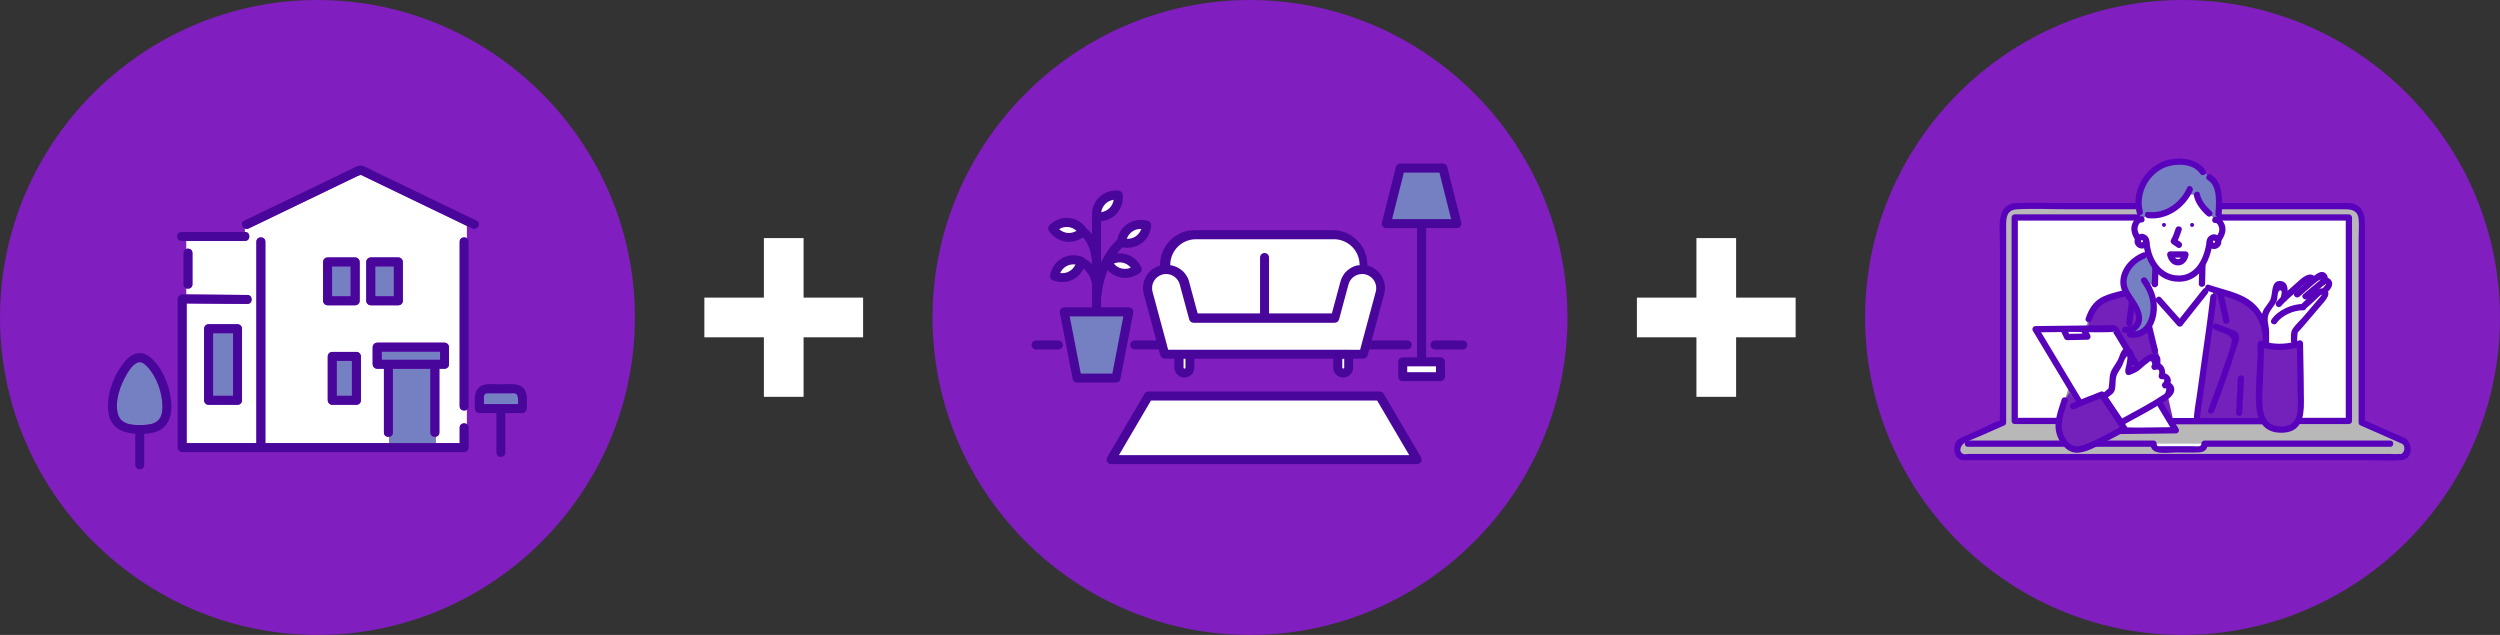 <?xml version="1.0" encoding="UTF-8"?>
<svg id="_レイヤー_2" data-name="レイヤー 2" xmlns="http://www.w3.org/2000/svg" viewBox="0 0 630 160">
  <rect x="0" y="0" width="630" height="160" fill="#333333" stroke="none"/>
  <defs>
    <style>
      .cls-1 {
        fill: #5902c4;
      }

      .cls-1, .cls-2, .cls-3, .cls-4, .cls-5, .cls-6, .cls-7, .cls-8, .cls-9 {
        stroke-width: 0px;
      }

      .cls-2 {
        fill: #48069a;
      }

      .cls-3 {
        fill: #5902bc;
      }

      .cls-10 {
        fill: none;
        stroke: #fff;
        stroke-miterlimit: 10;
        stroke-width: 10px;
      }

      .cls-4 {
        fill: #801ebf;
      }

      .cls-5 {
        fill: #959595;
      }

      .cls-6 {
        fill: #b8b8b8;
      }

      .cls-7 {
        fill: #7420bb;
      }

      .cls-8 {
        fill: #7480c2;
      }

      .cls-9 {
        fill: #fff;
      }
    </style>
  </defs>
  <g id="_デザイン" data-name="デザイン">
    <g>
      <g>
        <line class="cls-10" x1="177.5" y1="80" x2="217.5" y2="80"/>
        <line class="cls-10" x1="197.5" y1="60" x2="197.5" y2="100"/>
      </g>
      <g>
        <line class="cls-10" x1="412.5" y1="80" x2="452.5" y2="80"/>
        <line class="cls-10" x1="432.5" y1="60" x2="432.5" y2="100"/>
      </g>
      <g>
        <path class="cls-4" d="M160,80c0,44-36,80-80,80h0C36,160,0,124,0,80h0C0,36,36,0,80,0h0c44,0,80,36,80,80h0Z"/>
        <g>
          <g>
            <path class="cls-9" d="M115.84,74.89v-13.97c0-1.04,1.15-1.33,1.81-.89v-3.11c-.23-.11-.46-.22-.68-.33-3.22-1.55-6.44-3.1-9.66-4.65-4.91-2.36-9.81-4.73-14.72-7.09-.57-.27-1.13-.55-1.7-.82-.27.13-.59.23-.8.33-.76.36-1.51.73-2.27,1.09-7.71,3.71-15.41,7.43-23.12,11.14-.67.32-1.35.65-2.02.97-.35.17-.69.15-.97.02v.87h.03c1.45,0,1.45,2.25,0,2.25h-14.8v2.03c.66-.23,1.55.11,1.55,1.02v7.9c0,.91-.89,1.25-1.55,1.02v1.55c5.13.04,10.26.08,15.38.12,1.45.01,1.45,2.26,0,2.25-5.1-.04-10.2-.08-15.3-.12v35.21h17.59v-50.76c0-1.45,2.25-1.45,2.25,0v50.76h31.22v-1.61c-.62.1-1.33-.26-1.33-1.07v-16.07h-1.7c-.61,0-1.13-.52-1.13-1.13v-4.31c0-.22.07-.43.19-.61.2-.31.55-.52.94-.52h16.97c.61,0,1.13.52,1.13,1.13v4.31c0,.35-.13.62-.34.8-.18.19-.44.32-.79.32h-1.3v16.07c0,.65-.45,1-.94,1.07v1.61h6.06v-3.9c0-.33.12-.58.29-.76.39-.39,1.07-.43,1.52-.12v-3.64c-.66.45-1.81.15-1.81-.89v-27.49ZM60.98,100.88c0,.35-.13.62-.34.8-.18.19-.44.32-.79.32h-7.29c-.61,0-1.13-.52-1.13-1.13v-18.04c0-.61.52-1.13,1.13-1.13h7.29c.61,0,1.13.52,1.13,1.13v18.04ZM81.42,75.8v-9.79c0-.61.52-1.13,1.13-1.13h6.95c.61,0,1.13.52,1.13,1.13v9.79c0,.35-.13.62-.34.8-.18.19-.44.32-.79.32h-6.95c-.61,0-1.13-.52-1.13-1.13ZM90.94,100.88c0,.35-.13.62-.34.8-.18.19-.44.32-.79.32h-6.09c-.61,0-1.13-.52-1.13-1.13v-11.06c0-.61.52-1.13,1.13-1.13h6.09c.61,0,1.13.52,1.13,1.13v11.06ZM101.51,75.8c0,.35-.13.62-.34.8-.18.19-.44.32-.79.32h-6.95c-.61,0-1.13-.52-1.13-1.13v-9.79c0-.61.52-1.13,1.13-1.13h6.95c.61,0,1.13.52,1.13,1.13v9.79Z"/>
            <path class="cls-8" d="M108.47,109v-16.07h-9.46v16.07c0,.64-.44,1-.92,1.07v1.61h11.7v-1.61c-.62.09-1.31-.27-1.31-1.07Z"/>
            <path class="cls-8" d="M121.94,101.83h8.61c.07-1.1.08-2.48-.7-2.7-.37-.1-.83-.03-1.2-.03h-4.95c-.36,0-.93-.09-1.28.06-.67.3-.48,1.35-.48,1.94v.73Z"/>
            <path class="cls-8" d="M83.67,74.67h4.69v-7.54h-4.69v7.54Z"/>
            <path class="cls-8" d="M94.56,74.67h4.69v-7.54h-4.69v7.54Z"/>
            <path class="cls-8" d="M96.18,90.67h14.72v-2.06h-14.72v2.06Z"/>
            <path class="cls-8" d="M53.7,99.75h5.03v-15.78h-5.03v15.78Z"/>
            <path class="cls-8" d="M84.85,99.75h3.83v-8.81h-3.83v8.81Z"/>
            <path class="cls-8" d="M36.02,107.1c1.17-.04,2.5-.17,3.48-.87,1.22-.87,1.43-2.43,1.45-3.82-.05-3.49-1.5-7.66-4-10.17-.66-.67-1.46-1.28-2.4-.84-1.2.56-2.05,1.92-2.69,3.01-1.61,2.75-3.02,6.65-2.18,9.86.74,2.83,3.9,2.91,6.33,2.82Z"/>
          </g>
          <g>
            <path class="cls-2" d="M48.49,71.65v-7.9c0-1.45-2.25-1.45-2.25,0v7.9c0,1.45,2.25,1.45,2.25,0Z"/>
            <path class="cls-2" d="M44.76,75.33v37.47c0,.61.52,1.13,1.13,1.13h71.08c.61,0,1.13-.52,1.13-1.13v-5.03c0-1.12-1.35-1.38-1.96-.76-.18.18-.29.43-.29.76v3.9h-48.98v-50.76c0-1.45-2.25-1.45-2.25,0v50.76h-17.59v-35.21c5.1.04,10.2.08,15.3.12,1.45.01,1.45-2.24,0-2.25-5.48-.04-10.95-.08-16.43-.13-.61,0-1.13.52-1.13,1.13Z"/>
            <path class="cls-2" d="M118.09,88.4v-27.49c0-1.45-2.25-1.45-2.25,0v41.45c0,1.45,2.25,1.45,2.25,0v-13.97Z"/>
            <path class="cls-2" d="M82.55,76.92h6.95c.35,0,.61-.13.79-.32.2-.18.34-.45.34-.8v-9.79c0-.61-.52-1.13-1.13-1.13h-6.95c-.61,0-1.13.52-1.13,1.13v9.79c0,.61.52,1.13,1.13,1.13ZM88.37,74.67h-4.69v-7.54h4.69v7.54Z"/>
            <path class="cls-2" d="M100.38,76.92c.35,0,.61-.13.79-.32.2-.18.34-.45.34-.8v-9.79c0-.61-.52-1.13-1.13-1.13h-6.95c-.61,0-1.13.52-1.13,1.13v9.79c0,.61.52,1.13,1.13,1.13h6.95ZM99.25,74.67h-4.69v-7.54h4.69v7.54Z"/>
            <path class="cls-2" d="M93.92,91.79c0,.61.52,1.13,1.13,1.13h1.7v16.07c0,1.45,2.25,1.45,2.25,0v-16.07h9.46v16.07c0,1.45,2.25,1.45,2.25,0v-16.07h1.3c.35,0,.61-.13.79-.32.2-.18.34-.45.34-.8v-4.31c0-.61-.52-1.13-1.13-1.13h-16.97c-.39,0-.74.21-.94.52-.12.18-.19.39-.19.61v4.31ZM110.9,90.67h-14.72v-2.06h14.72v2.06Z"/>
            <path class="cls-2" d="M52.57,81.71c-.61,0-1.13.52-1.13,1.13v18.04c0,.61.52,1.13,1.13,1.13h7.29c.35,0,.61-.13.79-.32.2-.18.34-.45.34-.8v-18.04c0-.61-.52-1.13-1.13-1.13h-7.29ZM58.73,99.75h-5.03v-15.78h5.03v15.78Z"/>
            <path class="cls-2" d="M83.73,102h6.09c.35,0,.61-.13.79-.32.2-.18.34-.45.34-.8v-11.06c0-.61-.52-1.13-1.13-1.13h-6.09c-.61,0-1.13.52-1.13,1.13v11.06c0,.61.52,1.13,1.13,1.13ZM88.68,99.75h-3.83v-8.81h3.83v8.81Z"/>
            <path class="cls-2" d="M34.09,109.33v7.86c0,1.45,2.25,1.45,2.25,0v-7.85c1.57-.08,3.18-.37,4.47-1.29,1.83-1.31,2.36-3.5,2.39-5.64,0-.05,0-.09,0-.14-.09-4.03-1.75-8.62-4.56-11.54-1.05-1.09-2.49-2.01-4.07-1.7-1.62.32-2.85,1.65-3.79,2.92-2.45,3.33-4.13,8.21-3.39,12.36.63,3.54,3.54,4.78,6.7,5ZM31.87,94.42c.64-1.09,1.5-2.45,2.69-3.01.94-.44,1.74.17,2.4.84,2.5,2.51,3.95,6.67,4,10.17-.02,1.39-.23,2.95-1.45,3.82-.99.7-2.31.83-3.48.87-2.43.09-5.59.02-6.33-2.82-.84-3.21.57-7.11,2.18-9.86Z"/>
            <path class="cls-2" d="M62.67,57.56c.67-.32,1.35-.65,2.02-.97,7.71-3.71,15.41-7.43,23.12-11.14.76-.36,1.51-.73,2.27-1.09.21-.1.53-.2.8-.33.57.27,1.13.55,1.7.82,4.91,2.36,9.81,4.73,14.72,7.09,3.22,1.55,6.44,3.1,9.66,4.65.67.32,1.35.65,2.02.97,1.3.63,2.45-1.32,1.14-1.95-8.47-4.08-16.94-8.16-25.41-12.24-1.05-.5-2.09-1.11-3.18-1.53-1.14-.44-2.37.46-3.38.95-4.91,2.37-9.83,4.74-14.74,7.1-3.96,1.91-7.92,3.82-11.88,5.72-1.31.63-.16,2.57,1.14,1.95Z"/>
            <path class="cls-2" d="M45.73,60.71h16.01c1.45,0,1.45-2.25,0-2.25h-16.01c-1.45,0-1.45,2.25,0,2.25Z"/>
            <path class="cls-2" d="M131.62,97.55c-1.34-1.12-3.8-.7-5.41-.7s-3.93-.39-5.29.61c-1.67,1.23-1.23,3.68-1.23,5.5,0,.61.52,1.13,1.13,1.13h4.27v9.96c0,1.45,2.25,1.45,2.25,0v-9.96h4.27c.35,0,.61-.13.79-.32.2-.18.34-.45.34-.8,0-1.78.42-4.13-1.11-5.41ZM122.42,99.17c.35-.15.92-.06,1.28-.06h4.95c.38,0,.83-.07,1.2.03.78.21.78,1.59.7,2.7h-8.61v-.73c0-.59-.2-1.64.48-1.94Z"/>
          </g>
        </g>
      </g>
      <g>
        <path class="cls-4" d="M395,80c0,44-36,80-80,80h0c-44,0-80-36-80-80h0C235,36,271,0,315,0h0c44,0,80,36,80,80h0Z"/>
        <g>
          <g>
            <rect class="cls-9" x="353.65" y="91.03" width="9.33" height="3.96"/>
            <polygon class="cls-8" points="363.15 42.95 366.38 55.75 358.24 55.75 350.11 55.75 353.34 42.95 363.15 42.95"/>
            <polygon class="cls-9" points="347.36 100.4 356.07 115.23 281.03 115.23 289.74 100.4 347.36 100.4"/>
            <g>
              <path class="cls-9" d="M347.33,72.59c0,.35-.05.71-.14,1.06l-3.55,13.16-.5,1.87h-49.17l-.5-1.87s0-.04-.02-.06l-3.53-13.1c-.59-2.18.71-4.43,2.89-5.01.25-.07.5-.11.76-.13.1,0,.21-.01.31-.01,1.84,0,3.47,1.24,3.95,3.03l2.38,8.82c.07.26.3.44.57.44h35.57c.27,0,.5-.18.57-.44l2.38-8.82c.48-1.78,2.1-3.03,3.95-3.03.06,0,.12,0,.17,0,.02,0,.03,0,.05,0,.28.02.57.06.85.14,1.82.49,3.03,2.15,3.03,3.95Z"/>
              <path class="cls-9" d="M342.89,66.75v.58s-.02,0-.04,0c-.04,0-.08,0-.12,0-.05,0-.11.01-.16.02-.06,0-.11.02-.17.02l-.11.02s-.03,0-.04,0l-.17.04h-.01c-.06.02-.11.03-.17.04-.06.02-.13.04-.19.05-.03,0-.06.02-.09.03-.04.01-.08.02-.12.04-.03,0-.05.02-.08.03-.05.02-.11.04-.16.06-.06.02-.11.05-.17.07-.06.03-.12.05-.17.08,0,0,0,0-.01,0-.06.03-.12.06-.18.09h0c-.05.03-.11.06-.16.09-.1.06-.2.12-.3.19-.03.02-.06.04-.09.06-.1.07-.2.15-.3.23-.04.03-.08.07-.12.1h0s-.04.04-.06.06c-.03.03-.06.06-.1.09-.02.02-.05.05-.07.07-.08.08-.16.16-.24.25-.04.05-.08.09-.12.14,0,0,0,0,0,0-.04.05-.08.1-.12.15,0,0,0,0,0,.01-.04.05-.08.11-.12.16,0,0,0,0,0,.01-.04.05-.07.1-.1.15l-.02.03c-.07.1-.13.21-.19.32-.04.07-.08.14-.11.21-.06.12-.11.24-.16.36-.02.06-.05.12-.07.18,0,.02-.01.03-.02.04-.02.05-.04.11-.06.17,0,.01,0,.02,0,.03-.02.06-.04.12-.05.18l-2.26,8.38h-16.79v-14.63c0-.33-.27-.59-.59-.59s-.59.27-.59.59v14.63h-16.68l-2.26-8.38c-.02-.07-.04-.14-.06-.21,0,0,0,0,0,0-.02-.06-.04-.11-.06-.17,0-.02-.01-.03-.02-.04-.02-.05-.04-.11-.06-.16,0-.02-.01-.03-.02-.05-.02-.05-.04-.1-.06-.14,0-.02-.02-.04-.03-.06-.02-.05-.05-.11-.08-.16-.03-.06-.06-.12-.09-.18-.03-.05-.06-.11-.09-.16,0-.02-.02-.04-.03-.05,0,0,0-.01,0-.02-.03-.04-.06-.09-.08-.13-.04-.06-.07-.11-.11-.16,0,0,0-.01-.02-.02-.03-.04-.06-.08-.09-.12,0,0-.02-.02-.02-.03-.04-.05-.07-.09-.11-.14-.05-.06-.1-.12-.15-.18-.04-.04-.07-.08-.11-.11,0,0-.02-.02-.02-.02-.02-.02-.03-.03-.05-.05-.04-.04-.07-.07-.11-.11-.04-.04-.08-.07-.12-.11-.02-.02-.04-.04-.06-.06-.04-.04-.08-.07-.13-.11-.32-.26-.67-.48-1.04-.65-.03-.02-.06-.03-.09-.04-.03-.02-.06-.03-.09-.04-.03-.01-.06-.03-.1-.04-.07-.03-.14-.05-.21-.08-.03,0-.05-.02-.08-.03-.13-.05-.27-.08-.4-.12-.13-.03-.26-.06-.4-.08-.16-.03-.32-.05-.48-.06-.02,0-.04,0-.06,0-.03,0-.06,0-.1,0v-.57c0-3.86,3.14-7,7-7h34.79c3.86,0,7,3.14,7,7Z"/>
            </g>
            <path class="cls-9" d="M339.28,89.87v2.77c0,.43-.35.78-.78.78s-.78-.35-.78-.78v-2.77h1.56Z"/>
            <path class="cls-9" d="M299.28,89.87v2.77c0,.43-.35.78-.78.78s-.78-.35-.78-.78v-2.77h1.56Z"/>
            <path class="cls-8" d="M283.74,79.19l-1.47,7.63s0,0,0,0l-1.52,7.87h-8.83l-1.52-7.85s0-.02,0-.02l-1.47-7.62h14.83Z"/>
            <g>
              <path class="cls-9" d="M288.3,57.23c-.25,1.17-.87,2.14-1.8,2.77s-2.06.85-3.24.64c.25-1.17.87-2.14,1.8-2.77.93-.63,2.06-.85,3.24-.64Z"/>
              <path class="cls-9" d="M283.12,65.69c1.09.26,2.02.95,2.66,1.96-1.03.61-2.17.8-3.26.54-1.09-.26-2.02-.95-2.66-1.96,1.03-.61,2.17-.8,3.26-.54Z"/>
              <path class="cls-9" d="M281.23,49.76c-.02,1.2-.45,2.27-1.24,3.06s-1.86,1.22-3.06,1.24c.02-1.2.45-2.27,1.24-3.06s1.86-1.22,3.06-1.24Z"/>
              <path class="cls-9" d="M271.75,66.25c-.35,1.15-1.06,2.06-2.03,2.61-.98.55-2.13.67-3.28.36.35-1.15,1.05-2.06,2.03-2.61.98-.55,2.13-.67,3.28-.36Z"/>
              <path class="cls-9" d="M269.22,56.67c1.11.11,2.13.66,2.9,1.57-.94.74-2.04,1.09-3.15.98-1.11-.11-2.13-.66-2.9-1.57.94-.74,2.04-1.09,3.15-.98Z"/>
            </g>
          </g>
          <g>
            <path class="cls-2" d="M363,90.05h-3.62v-32.57h7.76c.35,0,.68-.16.89-.44.22-.28.29-.63.2-.97l-3.53-14c-.13-.5-.58-.86-1.1-.86h-10.73c-.52,0-.97.35-1.1.86l-3.53,14c-.09.34-.01.7.21.98.22.28.54.44.89.44h7.76v32.57h-3.62c-.63,0-1.13.51-1.13,1.13v3.73c0,.63.51,1.13,1.13,1.13h9.52c.62,0,1.13-.51,1.13-1.13v-3.73c0-.62-.51-1.13-1.13-1.13ZM353.76,43.49h8.97l2.96,11.73h-14.88l2.96-11.73ZM361.87,92.32v1.47h-7.25v-1.47h7.25Z"/>
            <path class="cls-2" d="M368.62,85.8h-7c-.63,0-1.13.51-1.13,1.13s.51,1.13,1.13,1.13h7c.63,0,1.13-.51,1.13-1.13s-.51-1.13-1.13-1.13Z"/>
            <path class="cls-2" d="M348.68,99.23c-.2-.35-.58-.56-.98-.56h-58.3c-.4,0-.77.21-.98.56l-9.41,16.02c-.2.35-.21.79,0,1.13.2.35.58.57.99.57h77.11c.41,0,.78-.22.99-.57.2-.35.2-.79,0-1.14l-9.41-16.01ZM281.97,114.69l8.07-13.75h57l8.08,13.75h-73.15Z"/>
            <path class="cls-2" d="M288.82,69.69c-.78,1.35-.98,2.92-.58,4.41l3.15,11.69h-5.45c-.53,0-1,.38-1.11.9,0,0,0,0,0,.01-.01.07-.02.15-.02.22,0,.63.51,1.13,1.13,1.13h6.06l.4,1.5c.13.49.58.84,1.09.84h2.47v2.23c0,1.38,1.13,2.51,2.51,2.51s2.51-1.13,2.51-2.51v-2.23h34.99v2.23c0,1.38,1.13,2.51,2.51,2.51s2.51-1.13,2.51-2.51v-2.23h2.47s.04,0,.05,0c.02,0,.03,0,.05,0,.2,0,.4-.05.56-.15.26-.15.45-.4.53-.69l.4-1.5h9.58c.63,0,1.13-.51,1.13-1.13s-.51-1.13-1.13-1.13h-8.97l3.15-11.69c.4-1.5.2-3.07-.58-4.42s-2.03-2.31-3.53-2.72c-.04-.01-.09-.02-.13-.03v-.2c0-4.81-3.91-8.73-8.72-8.73h-34.79c-4.81,0-8.72,3.91-8.72,8.73v.22s-.02,0-.03,0c-1.5.4-2.75,1.37-3.53,2.72ZM338.26,90.41h.48v2.23c0,.13-.11.24-.24.24s-.24-.11-.24-.24v-2.23ZM339.88,88.14h-45.5l-.4-1.47s0,0,0,0c0-.01,0-.03-.01-.05,0,0,0,0,0,0l-3.53-13.1c-.25-.91-.12-1.87.35-2.69.47-.82,1.24-1.41,2.15-1.66.22-.06.44-.1.66-.11,0,0,0,0,0,0,0,0,0,0,0,0,0,0,0,0,0,0,.09,0,.18-.01.27-.01,1.6,0,3.01,1.08,3.43,2.63l2.38,8.82c.13.49.58.84,1.09.84h35.57c.51,0,.96-.34,1.1-.84l2.38-8.82c.42-1.55,1.83-2.63,3.43-2.63.05,0,.1,0,.17,0h.03c.25.01.49.05.73.12,1.55.42,2.63,1.83,2.63,3.43,0,.31-.04.62-.12.92l-3.54,13.12s0,0,0,.01v.03s-.4,1.47-.4,1.47h-2.84ZM298.74,92.65c0,.13-.11.24-.24.24s-.24-.11-.24-.24v-2.23h.48v2.23ZM342.35,66.84s-.02,0-.02,0c0,0,0,0,0,0,0,0,0,0,0,0,0,0,0,0,0,0-.05,0-.09.01-.11.02h-.01s0,0-.01,0c0,0,0,0,0,0h-.04s-.09.02-.15.04c-.01,0-.03,0-.04,0,0,0,0,0,0,0,0,0,0,0,0,0,0,0,0,0,0,0h0s0,0,0,0c-.05.01-.09.02-.14.03-.01,0-.02,0-.03,0-.07.02-.14.04-.2.06-.04.01-.07.02-.09.03,0,0,0,0,0,0,0,0,0,0,0,0,0,0,0,0,0,0-.04.01-.07.02-.11.04,0,0,0,0,0,0,0,0,0,0,0,0,0,0,0,0,0,0h-.01s-.06.03-.09.04c0,0,0,0,0,0l-.15.06c-.06.03-.12.05-.18.08,0,0,0,0,0,0,0,0,0,0,0,0,0,0,0,0,0,0-.06.03-.13.06-.19.09,0,0,0,0,0,0-.06.03-.13.06-.19.1,0,0-.01,0-.02.01-.05.03-.11.06-.16.09-.11.07-.22.13-.32.2l-.1.07c-.11.08-.22.16-.34.26l-.03.03s-.06.05-.1.08c0,0,0,0,0,0-.02.02-.04.04-.06.05-.03.03-.06.06-.1.09,0,0,0,0,0,0,0,0,0,0,0,0,0,0-.01,0-.02.02-.03.02-.05.05-.06.06,0,0,0,0,0,0,0,0,0,0-.01.01,0,0,0,0,0,0-.09.08-.17.17-.25.26-.05.05-.09.1-.13.15,0,0,0,.01-.01.02-.01.01-.02.03-.03.04-.02.03-.04.05-.06.08,0,0-.01.02-.02.03,0,0,0,0,0,0,0,0,0,.01-.01.02-.05.06-.09.12-.13.18,0,0,0,0,0,0,0,0,0,0,0,.01-.04.05-.07.11-.11.16,0,0-.02.03-.02.03-.07.11-.14.23-.21.35-.04.08-.08.16-.12.23-.07.13-.12.27-.18.4,0,0,0,0,0,0,0,0,0,0,0,0,0,0,0,0,0,0-.02.05-.04.11-.07.17,0,0,0,.01,0,.02,0,0,0,0,0,0,0,0,0,0,0,.01,0,0,0,.02-.01.04-.02.06-.04.12-.06.18,0,0-.01.03-.01.03-.02.07-.04.13-.06.2h0s0,0,0,0c0,0,0,0,0,0l-2.15,7.97h-15.84v-14.09c0-.63-.51-1.13-1.13-1.13s-1.13.51-1.13,1.13v14.09h-15.73l-2.15-7.97c-.02-.07-.04-.14-.06-.22,0,0,0-.01,0-.02,0,0,0,0,0,0-.02-.06-.04-.12-.06-.18,0,0-.02-.05-.02-.05-.02-.05-.04-.11-.06-.16,0-.02-.02-.04-.02-.05-.02-.05-.04-.09-.07-.16,0,0,0,0,0,0,0,0,0,0,0,0l-.03-.06c-.03-.06-.06-.12-.09-.19-.03-.07-.07-.13-.1-.18,0,0,0,0,0,0,0,0,0,0,0,0,0,0,0,0,0,0-.03-.06-.07-.12-.09-.15-.01-.03-.03-.05-.05-.08,0,0,0-.01-.01-.02,0,0,0,0,0,0-.01-.02-.02-.03-.03-.05-.02-.03-.04-.07-.07-.1,0,0,0,0,0,0,0,0,0,0,0,0-.03-.05-.06-.1-.11-.16,0,0,0,0,0-.01,0,0,0,0,0,0,0,0,0,0,0,0,0,0,0-.01-.01-.02-.02-.03-.04-.06-.06-.08-.01-.02-.03-.04-.04-.06,0,0,0,0,0,0,0,0-.01-.02-.02-.03-.04-.05-.08-.1-.12-.15,0,0,0,0,0,0h0s0,0,0,0c-.05-.06-.11-.12-.16-.19,0,0,0,0,0,0,0,0,0,0,0,0,0,0,0,0,0,0-.03-.04-.07-.07-.09-.09-.01-.01-.02-.02-.03-.03,0,0,0,0,0,0,0,0-.01-.01-.02-.02-.02-.02-.04-.04-.05-.05-.04-.05-.09-.09-.13-.12-.04-.04-.09-.08-.13-.12h0s0,0,0,0h0l-.06-.05s0,0,0,0h-.01s-.09-.09-.14-.12c0,0,0,0,0,0-.35-.28-.74-.53-1.14-.71-.03-.01-.06-.03-.11-.05-.04-.02-.07-.03-.1-.04,0,0,0,0,0,0,0,0,0,0,0,0,0,0,0,0,0,0-.03-.01-.06-.02-.09-.04h0s0,0,0,0c-.08-.03-.15-.06-.23-.09,0,0-.05-.02-.05-.02h-.03s0-.01,0-.01c0,0,0,0,0,0,0,0,0,0,0,0-.14-.05-.29-.09-.44-.13-.14-.04-.29-.07-.43-.09,0,0,0,0,0,0,0,0,0,0,0,0-.06-.01-.13-.02-.19-.03v-.08c0-3.56,2.9-6.46,6.46-6.46h34.79c3.56,0,6.46,2.9,6.46,6.46v.1Z"/>
            <path class="cls-2" d="M282.35,95.49l3.23-16.69c.07-.33-.02-.67-.24-.94,0,0,0,0,0,0-.22-.26-.53-.41-.87-.41h-7v-2.13c.22-2.64.77-5.07,1.65-7.26.82.9,1.84,1.52,3.01,1.8.45.11.91.16,1.37.16,1.31,0,2.61-.44,3.75-1.27.45-.33.6-.93.34-1.43-.87-1.72-2.31-2.9-4.06-3.32-.68-.16-1.38-.2-2.08-.11.58-.76,1.09-1.28,1.42-1.57.42.08.84.12,1.25.12,1.22,0,2.38-.35,3.36-1.01,1.49-1.01,2.42-2.62,2.63-4.53.06-.55-.29-1.07-.82-1.22,0,0,0,0,0,0-1.86-.52-3.7-.25-5.19.76-1.34.91-2.24,2.33-2.55,4.01-.74.63-2.31,2.18-3.72,4.93,0,0,0,0,0,0-.13.25-.25.5-.37.75v-10.39c1.44-.13,2.76-.73,3.74-1.72,1.27-1.27,1.88-3.03,1.73-4.95-.05-.56-.48-.99-1.04-1.04-1.92-.16-3.68.46-4.95,1.73-1.22,1.22-1.84,2.91-1.74,4.75,0,.04-.01.08-.01.12v4.42c-.55-.74-1.07-1.2-1.36-1.44-1.1-1.56-2.68-2.51-4.44-2.68-1.79-.18-3.53.47-4.92,1.81-.4.39-.46,1-.14,1.46,1.1,1.58,2.69,2.55,4.48,2.72.19.02.38.03.57.03,1.24,0,2.45-.4,3.51-1.14.85.89,2.23,2.93,2.3,6.78-.54-.57-1.17-1.07-1.88-1.51-.12-.14-.27-.24-.45-.31-1.81-.68-3.67-.56-5.23.31-1.57.88-2.64,2.4-3.01,4.29-.11.55.19,1.09.72,1.28.77.29,1.56.44,2.34.44,1.03,0,2-.25,2.89-.75,1.09-.61,1.93-1.52,2.47-2.66,1.98,1.69,2.15,3.75,2.16,4.18v.12h0s0,0,0,0c0,0,0,.01,0,.02v3.29s0,0,0,0v2.16h-7c-.34,0-.66.15-.87.41-.22.26-.3.6-.24.94l3.23,16.69c.1.53.57.92,1.11.92h9.81c.54,0,1.01-.39,1.11-.92ZM277.51,53.47c.12-.82.48-1.53,1.04-2.09.56-.56,1.27-.91,2.09-1.04-.12.82-.48,1.53-1.04,2.09-.56.56-1.27.91-2.09,1.04ZM280.68,66.42c.76-.32,1.55-.39,2.32-.21.77.19,1.44.61,1.97,1.24-.76.32-1.55.39-2.32.21-.77-.18-1.44-.61-1.97-1.24ZM283.95,60.18c.28-.78.76-1.41,1.41-1.86.65-.44,1.42-.65,2.25-.62-.28.78-.76,1.41-1.41,1.86-.65.44-1.42.65-2.25.62ZM271.29,58.17c-.71.42-1.48.6-2.27.53-.79-.08-1.51-.4-2.13-.96.71-.42,1.48-.6,2.27-.53.79.08,1.51.4,2.13.96ZM271.02,66.65c-.34.75-.88,1.34-1.57,1.73-.69.39-1.47.53-2.29.43.34-.75.88-1.34,1.57-1.73.69-.39,1.47-.53,2.29-.43ZM272.36,94.15l-2.79-14.42h13.52l-1.35,6.98s0,.03,0,.04l-1.43,7.4h-7.94Z"/>
            <path class="cls-2" d="M267.8,86.69c-.12-.52-.57-.89-1.11-.89h-5.61c-.63,0-1.13.51-1.13,1.13s.51,1.13,1.13,1.13h5.61c.63,0,1.13-.51,1.13-1.13,0-.07,0-.14-.02-.2,0-.01,0-.04,0-.05Z"/>
          </g>
        </g>
      </g>
      <g>
        <path class="cls-4" d="M630,80c0,44-36,80-80,80h0c-44,0-80-36-80-80h0c0-44,36-80,80-80h0c44,0,80,36,80,80h0Z"/>
        <g>
          <g>
            <path class="cls-6" d="M605.79,111.16l-10.62-4.68v-51.35c0-1.76-1.47-3.19-3.29-3.19h-83.82c-1.82,0-3.29,1.43-3.29,3.19v51.35l-10.62,4.68c-.52.23-.86.75-.86,1.32v1.25c0,.8.65,1.44,1.44,1.44h110.47c.8,0,1.44-.65,1.44-1.44v-1.25c0-.57-.34-1.09-.86-1.32Z"/>
            <path class="cls-3" d="M606.19,110.48c-2.82-1.24-5.65-2.49-8.47-3.73-.51-.23-1.15-.65-1.71-.75-.97-.18.33.24-.05.44.1-.05,0-1.26,0-1.37v-48.71c0-2.24-.56-4.44-3.08-5.07-.93-.23-1.99-.13-2.95-.13h-72.06c-3.24,0-6.51-.14-9.74,0-5.29.23-4.14,6.58-4.14,10.18v42.5c0,.69-.13,1.51,0,2.19,0,.04-.03.42,0,.43.1.04.4-.56.35-.63-.02-.02-.44.2-.48.21-1.53.33-3.18,1.4-4.62,2.03-1.57.69-3.13,1.38-4.7,2.07-1.24.54-1.96,1.17-2.04,2.63-.09,1.62.44,3.02,2.24,3.2.63.06,1.3,0,1.93,0h100.17c2.73,0,5.52.18,8.25,0,2.83-.18,3.13-4.07,1.1-5.48-.83-.58-1.62.79-.8,1.36s.6,2.23-.29,2.54c-.16.06-.41-.02-.59,0-.82.08-1.7,0-2.53,0h-105.75c-.39,0-1.12.15-1.48,0-1.39-.59-.55-2.26.31-2.77,1.1-.64,2.4-1.06,3.56-1.57,2.18-.96,4.36-1.92,6.54-2.88.25-.11.39-.43.39-.68v-49.78c0-1.95.18-3.84,2.77-3.97,4.37-.23,8.82,0,13.2,0h68.52c1.87,0,4.07-.16,4.33,2.44.17,1.67,0,3.45,0,5.13v46.18c0,.25.14.57.39.68,3.54,1.56,7.08,3.12,10.62,4.68.92.41,1.72-.95.8-1.36Z"/>
          </g>
          <g>
            <rect class="cls-9" x="507.71" y="54.81" width="84.21" height="51.26"/>
            <path class="cls-3" d="M507.71,106.86h84.21c.43,0,.79-.36.79-.79v-51.26c0-.43-.36-.79-.79-.79h-84.21c-.43,0-.79.36-.79.79v51.26c0,1.02,1.58,1.02,1.58,0v-51.26l-.79.79h84.21l-.79-.79v51.26l.79-.79h-84.21c-1.02,0-1.02,1.58,0,1.58Z"/>
          </g>
          <g>
            <path class="cls-9" d="M495.89,111.81h46.81v.76c.17.4.62.67,1.12.67h10.59c.5,0,.95-.27,1.12-.67v-.76h46.81"/>
            <path class="cls-3" d="M495.89,112.6h46.81l-.79-.79c0,3.12,4.38,2.21,6.58,2.21,1.82,0,3.65.07,5.46,0,1.52-.06,2.37-.64,2.37-2.21l-.79.79h46.81c1.02,0,1.02-1.58,0-1.58h-46.81c-.43,0-.79.36-.79.79,0,.94-1.16.63-1.95.63h-8.05c-.71,0-1.25.2-1.25-.63,0-.43-.36-.79-.79-.79h-46.81c-1.02,0-1.02,1.58,0,1.58h0Z"/>
          </g>
          <polygon class="cls-9" points="555.27 66.96 543.29 66.35 543.08 71.36 539.81 72.08 540.53 106.17 556.9 106.17 558.23 73.1 555.27 72.12 555.27 66.96"/>
          <path class="cls-5" d="M519.95,102.18l10.44.51,6.76-22.32-10.75-.2c-1.15,3.11-3.9,13.77-6.45,22.01Z"/>
          <path class="cls-7" d="M570.06,80.83c-.48-1.08-1.02-1.97-1.62-2.72-.67-.84-1.41-1.49-2.21-2.02-1.88-1.25-4.11-1.82-6.62-2.55l-.09.32h0s-1.79-.56-1.79-.56c-.24,2.15-.52,6.18-.9,8.92-1.07,7.81-3,17.76-3.71,23.94,0,0,3.33.2,3.48,0h14.64s.02-20.3-.05-20.9c-.19-1.58-.53-3.11-1.12-4.44Z"/>
          <path class="cls-7" d="M541.77,83.54c.83-1.03.04-2.18-.63-3.58-.51-1.06-.56-3.84-1.23-4.81-.23-.33-.95-1.57-1.13-1.84l-3,1.06c-1.77.39-3.77.34-5.45,1.06-2.16.93-3.31,2.85-3.99,5l-.77,26.15,22.11-.51-4.15-18.67-1.77-3.86Z"/>
          <path class="cls-3" d="M556.23,73.3c4.82,1.68,10.33,2.23,12.85,7.3,1.23,2.48,1.31,5.54,1.47,8.25.34,5.77.12,11.54.15,17.31,0,1.01,1.58,1.02,1.58,0-.04-6.51.28-13.04-.32-19.54-.29-3.13-.73-6.09-2.67-8.68-3.01-4.03-8.2-4.62-12.64-6.17-.96-.34-1.37,1.19-.42,1.52h0Z"/>
          <path class="cls-3" d="M563.91,95.35c-.14,2.9-.28,5.8-.42,8.7-.05,1.01,1.53,1.01,1.58,0,.14-2.9.28-5.8.42-8.7.05-1.01-1.53-1.01-1.58,0h0Z"/>
          <path class="cls-3" d="M537.45,72.65c-2.43.54-5.03,1.01-7.32,2.02-2.42,1.06-3.72,3.12-4.54,5.55-.33.96,1.2,1.38,1.52.42.89-2.63,2.38-4.19,5.04-5.01,1.88-.58,3.8-1.03,5.72-1.45.99-.22.57-1.74-.42-1.52h0Z"/>
          <path class="cls-3" d="M538.64,73.52c1.21,5.03,2.42,10.07,3.63,15.1.24.99,1.76.57,1.52-.42-1.21-5.03-2.42-10.07-3.63-15.1-.24-.99-1.76-.57-1.52.42h0Z"/>
          <path class="cls-3" d="M556.99,74.79c-.65,5.65-1.48,11.27-2.28,16.9-.36,2.56-.72,5.13-1.07,7.69-.29,2.18-.8,4.48-.8,6.68,0,1.02,1.58,1.02,1.58,0,0-2.3.54-4.72.85-7,.37-2.77.77-5.55,1.16-8.32.75-5.31,1.53-10.63,2.14-15.96.12-1.01-1.46-1-1.58,0h0Z"/>
          <path class="cls-3" d="M558.75,74.08c.51,2.32,1.02,4.64,1.54,6.96.22.99,1.74.57,1.52-.42-.51-2.32-1.03-4.64-1.54-6.96-.22-.99-1.74-.57-1.52.42h0Z"/>
          <path class="cls-3" d="M558.17,83.1c.8.31,1.59.62,2.39.93.68.27,1.15.36,1.57,1.01.52.8.29.54.17,1.29-.3,1.9-1.17,3.89-1.78,5.71-1.26,3.78-2.67,7.52-4.08,11.25-.36.95,1.16,1.36,1.52.42,1.87-4.95,3.72-9.9,5.26-14.97.37-1.23,1.58-3.56.7-4.8-.38-.54-1.2-.75-1.78-.98-1.19-.47-2.38-.93-3.56-1.39-.95-.37-1.36,1.16-.42,1.52h0Z"/>
          <path class="cls-3" d="M536.67,74.44c-.27,2.27-.54,4.55-.87,6.81-.14.99,1.38,1.42,1.52.42.34-2.41.64-4.82.92-7.23.12-1.01-1.46-1-1.58,0h0Z"/>
          <path class="cls-3" d="M543.45,76.12c1.77,1.99,3.53,3.98,5.3,5.97.26.29.86.32,1.12,0,2.15-2.71,4.3-5.42,6.45-8.13.62-.79-.48-1.91-1.12-1.12-2.15,2.71-4.3,5.42-6.45,8.13h1.12c-1.77-1.99-3.53-3.98-5.3-5.97-.68-.76-1.79.36-1.12,1.12h0Z"/>
          <path class="cls-3" d="M539.03,82.1c-1.18.07-2.36.15-3.54.22-1.01.06-1.02,1.64,0,1.58,1.18-.07,2.36-.15,3.54-.22,1.01-.06,1.02-1.64,0-1.58h0Z"/>
          <path class="cls-8" d="M540.28,64.39c-3.14,1.06-5.22,4.32-5.18,6.71.02,1.44.36,2.15,1.01,3.11.18.27.38.56.61.89.66.97,1.33,1.94,1.84,3.01.81,1.68.92,3.56-.97,4.74v1.52c1.24.01,2.25-.43,3.03-1.15,1.7-1.57,2.32-4.45,2.08-6.88-.03-.33-.08-.65-.14-.95-.36-1.76-.74-2.52-1.51-3.66l1.98-.09.13-4.23.06-.05c-.84-1.06-1.37-2.26-1.71-3.32l-1.23.34Z"/>
          <path class="cls-3" d="M540.07,63.62c-2.87,1.1-5.4,3.68-5.72,6.86-.18,1.74.41,3.14,1.37,4.55,1.28,1.89,4.16,5.19,1.47,7.14-.81.59-.03,1.96.8,1.36,3.02-2.19,1.75-5.31,0-7.95-1.2-1.83-2.58-3.4-1.92-5.75.6-2.16,2.35-3.9,4.42-4.69.94-.36.53-1.88-.42-1.52h0Z"/>
          <path class="cls-3" d="M539.62,71.04c1.46,2.1,2.44,4.1,2.33,6.74-.13,3.11-1.73,6.16-5.25,5.72-1-.13-1,1.45,0,1.58,3.52.44,5.89-2.06,6.59-5.34.76-3.55-.29-6.61-2.3-9.5-.58-.83-1.94-.04-1.36.8h0Z"/>
          <path class="cls-9" d="M559.09,55.43c-.44-.53-.68-1.17-1.33-.96.68-1.81.07-3.59-.79-5.33-.86-1.74-2.46-3.09-4.31-3.66l-.05,1.67c-1.29,2.69-3.86,4.73-6.78,5.37-2.36.52-5.22.33-6.71,2.23-.7.9-1.19,2.97-.75,4.02.44,1.05,1.11,1.77,2.25,1.74.12,3.17,1.69,6.85,4.4,8.5,2.4,1.46,5.79,1.24,7.98-.51,2.19-1.76,3.24-5.73,3.94-8.45.02.76,1.15.64,1.89.46.74-.17.65-.9.82-1.64.17-.74.41-.83.24-1.57-.16-.67-.37-1.35-.81-1.88Z"/>
          <path class="cls-8" d="M556.4,44.19l-1.28-.8c-1.35-2.44-6.27-3.14-8.9-2.27-2.3.76-4.27,2.1-5.55,4.2-1.43,2.33-2.28,5.48-1.44,8.18l.23,1.77s.05,0,.08,0l1.74-1.06c3.83.59,7.96-1.88,9.93-5.2l2.4.07c.25,1.6,1.91,3.72,3.14,4.77l1.48,1.54s.09-.01.14-.01l.71-1.42c.37-5.21-.81-8.84-2.67-9.77Z"/>
          <path class="cls-9" d="M557.93,59.83c-.58,0-1.05.46-1.07,1.03,0,.01,0,.03,0,.04,0,.59.48,1.07,1.07,1.07s1.07-.48,1.07-1.07c0-.15-.03-.29-.08-.41-.16-.39-.54-.66-.99-.66Z"/>
          <path class="cls-9" d="M539.76,59.71c-.38,0-.71.2-.9.49-.11.17-.17.37-.17.58,0,.59.48,1.07,1.07,1.07.5,0,.92-.34,1.04-.8.02-.08.03-.18.03-.27,0-.59-.48-1.07-1.07-1.07Z"/>
          <path class="cls-3" d="M540.14,61.06c.26,4.62,3.12,9.41,8.07,9.9,6.05.59,8.76-4.99,9.44-10.09.13-1-1.45-.99-1.58,0-.57,4.29-2.87,9.24-8.04,8.48-3.92-.58-6.11-4.6-6.31-8.28-.06-1.01-1.63-1.02-1.58,0h0Z"/>
          <path class="cls-3" d="M548.26,57.58c-.33.95-.64,1.95-1.15,2.82-.22.38-.08.85.28,1.08.45.29.87.61,1.32.9.86.55,1.65-.82.8-1.36-.45-.29-.87-.61-1.32-.9.09.36.19.72.28,1.08.58-.99.94-2.12,1.31-3.2.33-.96-1.19-1.37-1.52-.42h0Z"/>
          <path class="cls-3" d="M555.68,71.52c.04-1.53.08-3.06.12-4.59.03-1.02-1.55-1.02-1.58,0-.04,1.53-.08,3.06-.12,4.59-.03,1.02,1.55,1.02,1.58,0h0Z"/>
          <path class="cls-3" d="M542.37,67.41c-.04,1.41-.09,2.82-.13,4.23-.03,1.02,1.55,1.01,1.58,0,.04-1.41.09-2.82.13-4.23.03-1.02-1.55-1.01-1.58,0h0Z"/>
          <path class="cls-3" d="M555.8,42.99c-2.21-3.45-7.71-3.65-11.1-2.13-4.76,2.13-7.58,7.76-6.23,12.84.26.98,1.78.56,1.52-.42-1.11-4.17,1.14-8.89,4.97-10.81,2.67-1.35,7.64-1.56,9.48,1.31.55.85,1.91.06,1.36-.8h0Z"/>
          <path class="cls-3" d="M539.68,54.48c-1.18-.09-2.01,1-2.38,1.99-.53,1.45.04,2.92.88,4.12.58.82,1.95.04,1.36-.8-.49-.7-1-1.54-.86-2.43.07-.47.42-1.36,1-1.31,1.01.08,1.01-1.5,0-1.58h0Z"/>
          <path class="cls-3" d="M558.23,56.18c.61-.04.98.96,1.02,1.45.08.9-.5,1.78-1.01,2.46-.61.81.76,1.6,1.36.8.88-1.16,1.55-2.69,1.06-4.15-.35-1.05-1.2-2.22-2.43-2.13-1.01.07-1.01,1.65,0,1.58h0Z"/>
          <path class="cls-3" d="M556.35,45.38c2.58,1.46,2.09,6.16,1.94,8.58-.06,1.01,1.51,1.01,1.58,0,.19-3.09.49-8.13-2.72-9.95-.89-.5-1.68.86-.8,1.36h0Z"/>
          <path class="cls-3" d="M552.85,49.28c.38,1.98,1.87,3.82,3.34,5.12.76.67,1.88-.44,1.12-1.12-1.29-1.13-2.61-2.69-2.94-4.42-.19-1-1.71-.57-1.52.42h0Z"/>
          <path class="cls-3" d="M551.18,47.28c-1.71,3.85-5.59,6.63-9.91,6.13-1.01-.12-1,1.46,0,1.58,4.8.55,9.36-2.61,11.27-6.91.41-.92-.95-1.72-1.36-.8h0Z"/>
          <path class="cls-3" d="M539.76,58.92c-1.03.06-1.89.84-1.86,1.92.03.99.87,1.79,1.86,1.8s1.87-.86,1.86-1.86-.84-1.8-1.86-1.86-1.01,1.52,0,1.58c.36.02.37.56,0,.56s-.36-.54,0-.56c1.01-.06,1.02-1.64,0-1.58Z"/>
          <path class="cls-3" d="M557.93,59.04c-.99.05-1.84.79-1.86,1.82s.76,1.82,1.74,1.89,1.84-.67,1.96-1.63c.14-1.14-.74-2.02-1.84-2.08-1.01-.06-1.01,1.52,0,1.58.38.02.35.59-.02.57s-.33-.55.02-.57c1.01-.05,1.02-1.63,0-1.58Z"/>
          <path class="cls-3" d="M550.74,63.34h-3.84c-.53,0-.87.5-.76,1,.3,1.32,1.25,2.56,2.72,2.55s2.38-1.24,2.64-2.55c.2-.99-1.32-1.42-1.52-.42-.12.59-.4,1.37-1.12,1.39s-1.06-.8-1.2-1.39l-.76,1h3.84c1.02,0,1.02-1.58,0-1.58Z"/>
          <path class="cls-1" d="M545.32,56.18c-.27,0-.5.22-.5.5s.22.5.5.5.5-.22.5-.5-.22-.5-.5-.5Z"/>
          <path class="cls-1" d="M552.41,56.18c-.27,0-.5.22-.5.5s.22.5.5.5.5-.22.5-.5-.22-.5-.5-.5Z"/>
          <g>
            <g>
              <path class="cls-9" d="M586.66,70.95c-.55-.48-1.02-.15-1.19.01h0s-.04.04-.04.04c.13-.19.72-1.1.16-1.5-.31-.22-.71-.22-1.05-.07-.44.19-1.09.96-1.51,1.14-.05-.13-.28-.47-.41-.53-.81-.41-1.89.48-2.43,1.01-.6.58-2.86,2.6-4.44,4.08l-.2-.04c.29-1.39.36-2.85-.32-3.29-.41-.27-1.01-.32-1.32.05-.61.72-.45,1.28-.5,1.73-.23,1.94-.42,2.16-1.22,3.34-.22.33-.78.91-1.17,1.83-.43,1.02-.65,2.46.04,4.12v4.05c2.04.67,2.74.66,4.76.47.95-.09,1.35-.2,2.3-.47v-1.02l.07-2.25s5.71-6.61,7.55-8.83c.23-.28.48-.87.06-1.16-.05-.03-.1-.06-.15-.09l.04-.08c.5-.42.08-.2.51-.64.39-.39,1.14-1.34.49-1.9Z"/>
              <path class="cls-7" d="M578.64,86.85c-.95.28-1.9.46-2.85.55-2.02.19-4.05-.05-6.08-.71v.21c-.1,3.09-.2,7.61-.31,10.7-.05,1.63-.14,3.17-.03,4.75.17,2.54.61,5.94,5.53,5.94.61,0,1.15-.05,1.62-.15,2.56-.55,3.29-2.54,3.29-5.48,0-2.56-.1-11.16-.22-16.11-.32.11-.63.22-.95.31Z"/>
            </g>
            <g>
              <path class="cls-3" d="M578.43,86.09c-2.9.77-5.64.7-8.51-.17-.48-.15-1.01.26-1,.76.13,5.31-.75,10.69-.32,15.99.32,3.93,2.37,6.52,6.59,6.38,4.7-.15,5.43-3.81,5.4-7.77-.03-4.91-.1-9.83-.22-14.74-.01-.48-.5-.93-1-.76-.31.11-.63.22-.95.31-.97.3-.55,1.82.42,1.52.32-.09.64-.2.95-.31l-1-.76c.1,3.96.15,7.93.19,11.89.04,3.43,1,8.85-3.8,9.05-5.07.2-5.16-4.31-5.06-8.18.11-4.19.47-8.43.37-12.62l-1,.76c3.12.95,6.19,1.01,9.35.17.98-.26.56-1.78-.42-1.52Z"/>
              <path class="cls-3" d="M578.88,85.9l.04-1.13c.02-.62.27-1.3-.18-.58.33-.51.83-.96,1.22-1.42,1.72-2,3.45-4,5.15-6.02.85-1.01,2.74-2.93.8-3.91-1-.5-2.03.14-2.75.79-1.15,1.03-2.24,2.13-3.39,3.16-.76.68.36,1.79,1.12,1.12s1.57-1.33,2.31-2.05c.25-.25,2.36-2.37,1.79-1.38-.15.27-.43.51-.62.74-1.31,1.55-2.63,3.09-3.96,4.64-.87,1.01-2.07,2.03-2.74,3.18-.49.83-.33,1.91-.36,2.88-.03,1.02,1.55,1.01,1.58,0h0Z"/>
              <path class="cls-3" d="M580.4,76.62c-2.78-.1-6.49,1.6-8.01,3.96-.55.86.82,1.65,1.36.8,1.21-1.89,4.44-3.27,6.64-3.18,1.02.04,1.01-1.54,0-1.58h0Z"/>
              <path class="cls-3" d="M586.07,71.44c.5-.66.77-1.65.18-2.34-1.21-1.39-2.6.11-3.64.78l1.08.28c-1.16-1.91-3.02-.62-4.27.5-1.94,1.74-3.99,3.45-5.74,5.38-.68.75.43,1.87,1.12,1.12,1.12-1.24,2.41-2.34,3.64-3.46.35-.32,3.43-3.48,3.89-2.73.21.35.72.52,1.08.28.23-.15,1.76-1.22,1.3-.61-.61.81.76,1.6,1.36.8h0Z"/>
              <path class="cls-3" d="M586.22,74.05c.19-.17.43-.38.48-.64.03-.13-.27.28.03,0,.08-.07.15-.16.22-.24.39-.46.74-1,.76-1.62.02-.7-.47-1.32-1.12-1.54-.61-.21-1.2,0-1.67.4-.77.67.35,1.78,1.12,1.12-.13.11.15-.11,0-.04.07-.03.14.16.11,0,.04.16-.2.44-.28.55-.16.21-.39.38-.53.61-.05.09-.12.19-.13.29-.03.11.01.05.12-.19-.06.07-.13.13-.21.19-.77.67.35,1.78,1.12,1.12h0Z"/>
              <path class="cls-3" d="M576.26,75.41c.31-1.51.7-4.36-1.52-4.59-2.53-.26-1.96,3.23-2.59,4.64-.47,1.05-1.38,1.83-1.85,2.89-.44,1-.59,2.08-.45,3.15.13.99.39,1.71.39,2.72v2.08c0,1.02,1.58,1.02,1.58,0,0-.92.01-1.83,0-2.75-.02-1.59-.75-2.94-.07-4.52.51-1.19,1.53-2.06,1.99-3.28.23-.62.13-1.61.42-2.17.1-.19.38-.72.78-.23.17.21-.15,1.38-.2,1.64-.2.99,1.32,1.41,1.52.42h0Z"/>
              <path class="cls-3" d="M584.92,70.4c-1.53,1.2-2.99,2.51-4.48,3.75-.78.65.34,1.76,1.12,1.12,1.49-1.25,2.95-2.55,4.48-3.75.8-.63-.33-1.74-1.12-1.12h0Z"/>
              <path class="cls-3" d="M582.48,70.03c-1.39,1.21-2.78,2.41-4.17,3.62-.77.67.35,1.78,1.12,1.12,1.39-1.21,2.78-2.41,4.17-3.62.77-.67-.35-1.78-1.12-1.12h0Z"/>
            </g>
          </g>
          <g>
            <polygon class="cls-9" points="512.97 82.96 528.42 108.66 548.31 108.42 532.85 82.73 512.97 82.96"/>
            <path class="cls-3" d="M512.28,83.36c3.78,6.28,7.55,12.56,11.33,18.83.96,1.6,1.92,3.2,2.89,4.8.37.62.72,1.54,1.24,2.06.62.62,1.63.39,2.46.38,2.07-.02,4.14-.05,6.22-.07,3.96-.05,7.93-.09,11.89-.14.59,0,.99-.67.68-1.19-3.78-6.28-7.55-12.56-11.33-18.83-.96-1.6-1.92-3.2-2.89-4.8-.37-.62-.72-1.54-1.24-2.06-.62-.62-1.63-.39-2.46-.38-2.07.02-4.14.05-6.22.07-3.96.05-7.93.09-11.89.14-1.01.01-1.02,1.59,0,1.58,3.18-.04,6.37-.08,9.55-.11.77,0,10.19.3,10.29-.12-.24.93-.79-1.11-.43-.04.15.46.56.92.8,1.34.86,1.43,1.72,2.86,2.58,4.29,2.39,3.98,4.79,7.96,7.18,11.94,1.56,2.59,3.12,5.19,4.68,7.78l.68-1.19-9.55.11c-.77,0-10.19-.3-10.29.12.24-.93.79,1.11.43.04-.15-.46-.56-.92-.8-1.34-.86-1.43-1.72-2.86-2.58-4.29-2.39-3.98-4.79-7.96-7.18-11.94-1.56-2.59-3.12-5.19-4.68-7.78-.52-.87-1.89-.08-1.36.8Z"/>
          </g>
          <path class="cls-3" d="M519.42,83.59c.27.58.55,1.16.82,1.74.11.24.42.4.68.39l5.12-.1c.62-.01.95-.65.68-1.19l-.92-1.84c-.45-.91-1.82-.11-1.36.8l.92,1.84.68-1.19-5.12.1.68.39c-.27-.58-.55-1.16-.82-1.74-.43-.92-1.79-.12-1.36.8h0Z"/>
          <path class="cls-7" d="M523.53,101.97l-.77-1.39-1.28-1.68-1.18,1.97s-.31,1-.81,2.6c-.5,1.6-.86,3.29-.62,4.95.3,2.06,2.25,4.97,4.58,4.88.59-.02,1.16-.2,1.72-.39,3.42-1.16,7.25-3.4,10.23-5.41l-5.53-7.78-6.35,2.25Z"/>
          <g>
            <path class="cls-9" d="M545.61,97.07c.05-.04,1.08-.78.5-1.81-.37-.66-1.35-.46-1.35-.46,0,0,.25-.93.17-1.27-.08-.33-.43-1.06-.89-1.14-.34-.06-.85-.16-1.12.05.57-.44,1.12-1.15.75-1.91-.24-.49-.54-.66-.88-.66-.37,0-.8.21-1.24.45-1.16.64-2.05,1.58-3.09,2.42-.31.25-2.06,1.01-2.06,1.01,0,0-.19-.53.04-.95.56-1.03.63-1.87.56-3.03-.02-.34-.07-.68-.25-.97-.18-.28-.62-.43-.96-.37-.53.09-.73.72-.88,1.24-.37,1.34-.83,2.37-1.72,3.45-.67.81-.76,1.51-.82,2.56-.04.8-.3,2.63-.3,2.63l-1.96,1.62,4.4,6.55c.09-.06,7.66-4.12,9.84-5.57.5-.33.97-.64,1.41-.92.52-.33,1.56-1.44,1.35-2.02-.48-1.37-1.46-.91-1.52-.89Z"/>
            <path class="cls-3" d="M546.17,97.63c1.82-1.45.59-3.92-1.61-3.6l.97.97c.46-1.85-.52-4.15-2.81-3.32l.77,1.32c1.29-1.19,1.51-4.08-.9-3.89-1.4.11-2.66,1.36-3.67,2.22-.91.78-1.82,1.27-2.91,1.74l1.16.47c-.11-.42.53-1.8.59-2.28s.08-1,.03-1.49c-.08-.74-.23-1.46-.9-1.88-1.7-1.08-2.48.91-2.9,2.13-.48,1.39-1.48,2.34-2.03,3.65-.36.87-.34,1.83-.43,2.76-.04.4-.06.86-.15,1.26-.15.67.33-.19-.28.41-.46.46-1.03.85-1.54,1.27-.25.21-.3.69-.12.96,1.47,2.18,2.93,4.37,4.4,6.55.24.36.69.5,1.08.28,3.03-1.71,6.16-3.28,9.12-5.12,1.31-.81,3.73-1.97,3.88-3.75.11-1.29-1.28-2.49-2.52-1.98-.93.38-.52,1.91.42,1.52.23-.09-.08,1.1-.21,1.26-.27.35-.79.56-1.16.81-.5.32-.99.65-1.5.96-1.15.7-2.32,1.35-3.49,2.01-1.77.99-3.57,1.93-5.34,2.93l1.08.28c-1.47-2.18-2.93-4.37-4.4-6.55l-.12.96c.6-.5,1.61-1.04,2.02-1.7.5-.8.38-2.21.47-3.11.13-1.35.7-1.98,1.37-3.08.42-.69.59-1.47.97-2.16,1.12-2.06.36,1.52.21,2.07s-.22.93-.08,1.46.7.67,1.16.47c.66-.29,1.37-.56,1.98-.95.45-.29.84-.69,1.25-1.04.43-.39.89-.76,1.37-1.1.56-.6.88-.42.97.54-.56.52.02,1.59.77,1.32,1.36-.49.97.97.87,1.38-.16.64.39,1.06.97.97.71-.1.37.73.08.96-.79.63.33,1.74,1.12,1.12Z"/>
          </g>
          <path class="cls-3" d="M519.54,100.66c-.85,2.73-2.09,5.72-1.29,8.61.61,2.2,2.48,4.73,4.97,4.81s5.26-1.66,7.39-2.74c1.72-.87,3.42-1.78,5.09-2.74.35-.2.52-.73.28-1.08-1.88-2.83-3.75-5.66-5.63-8.5-.18-.27-.56-.49-.89-.36-2.5.98-5,1.94-7.46,3.05-.92.42-.12,1.78.8,1.36,2.24-1.01,4.59-1.91,7.08-2.89l-.89-.36c1.88,2.83,3.75,5.66,5.63,8.5l.28-1.08c-2.91,1.66-5.9,3.33-9.02,4.57-1.23.49-2.54,1.03-3.8.32-1.15-.66-1.98-2.04-2.31-3.27-.7-2.58.53-5.33,1.29-7.77.3-.97-1.22-1.39-1.52-.42h0Z"/>
          <path class="cls-3" d="M547.59,106.91h22.32c1.02,0,1.02-1.58,0-1.58h-22.32c-1.02,0-1.02,1.58,0,1.58h0Z"/>
        </g>
      </g>
    </g>
  </g>
</svg>